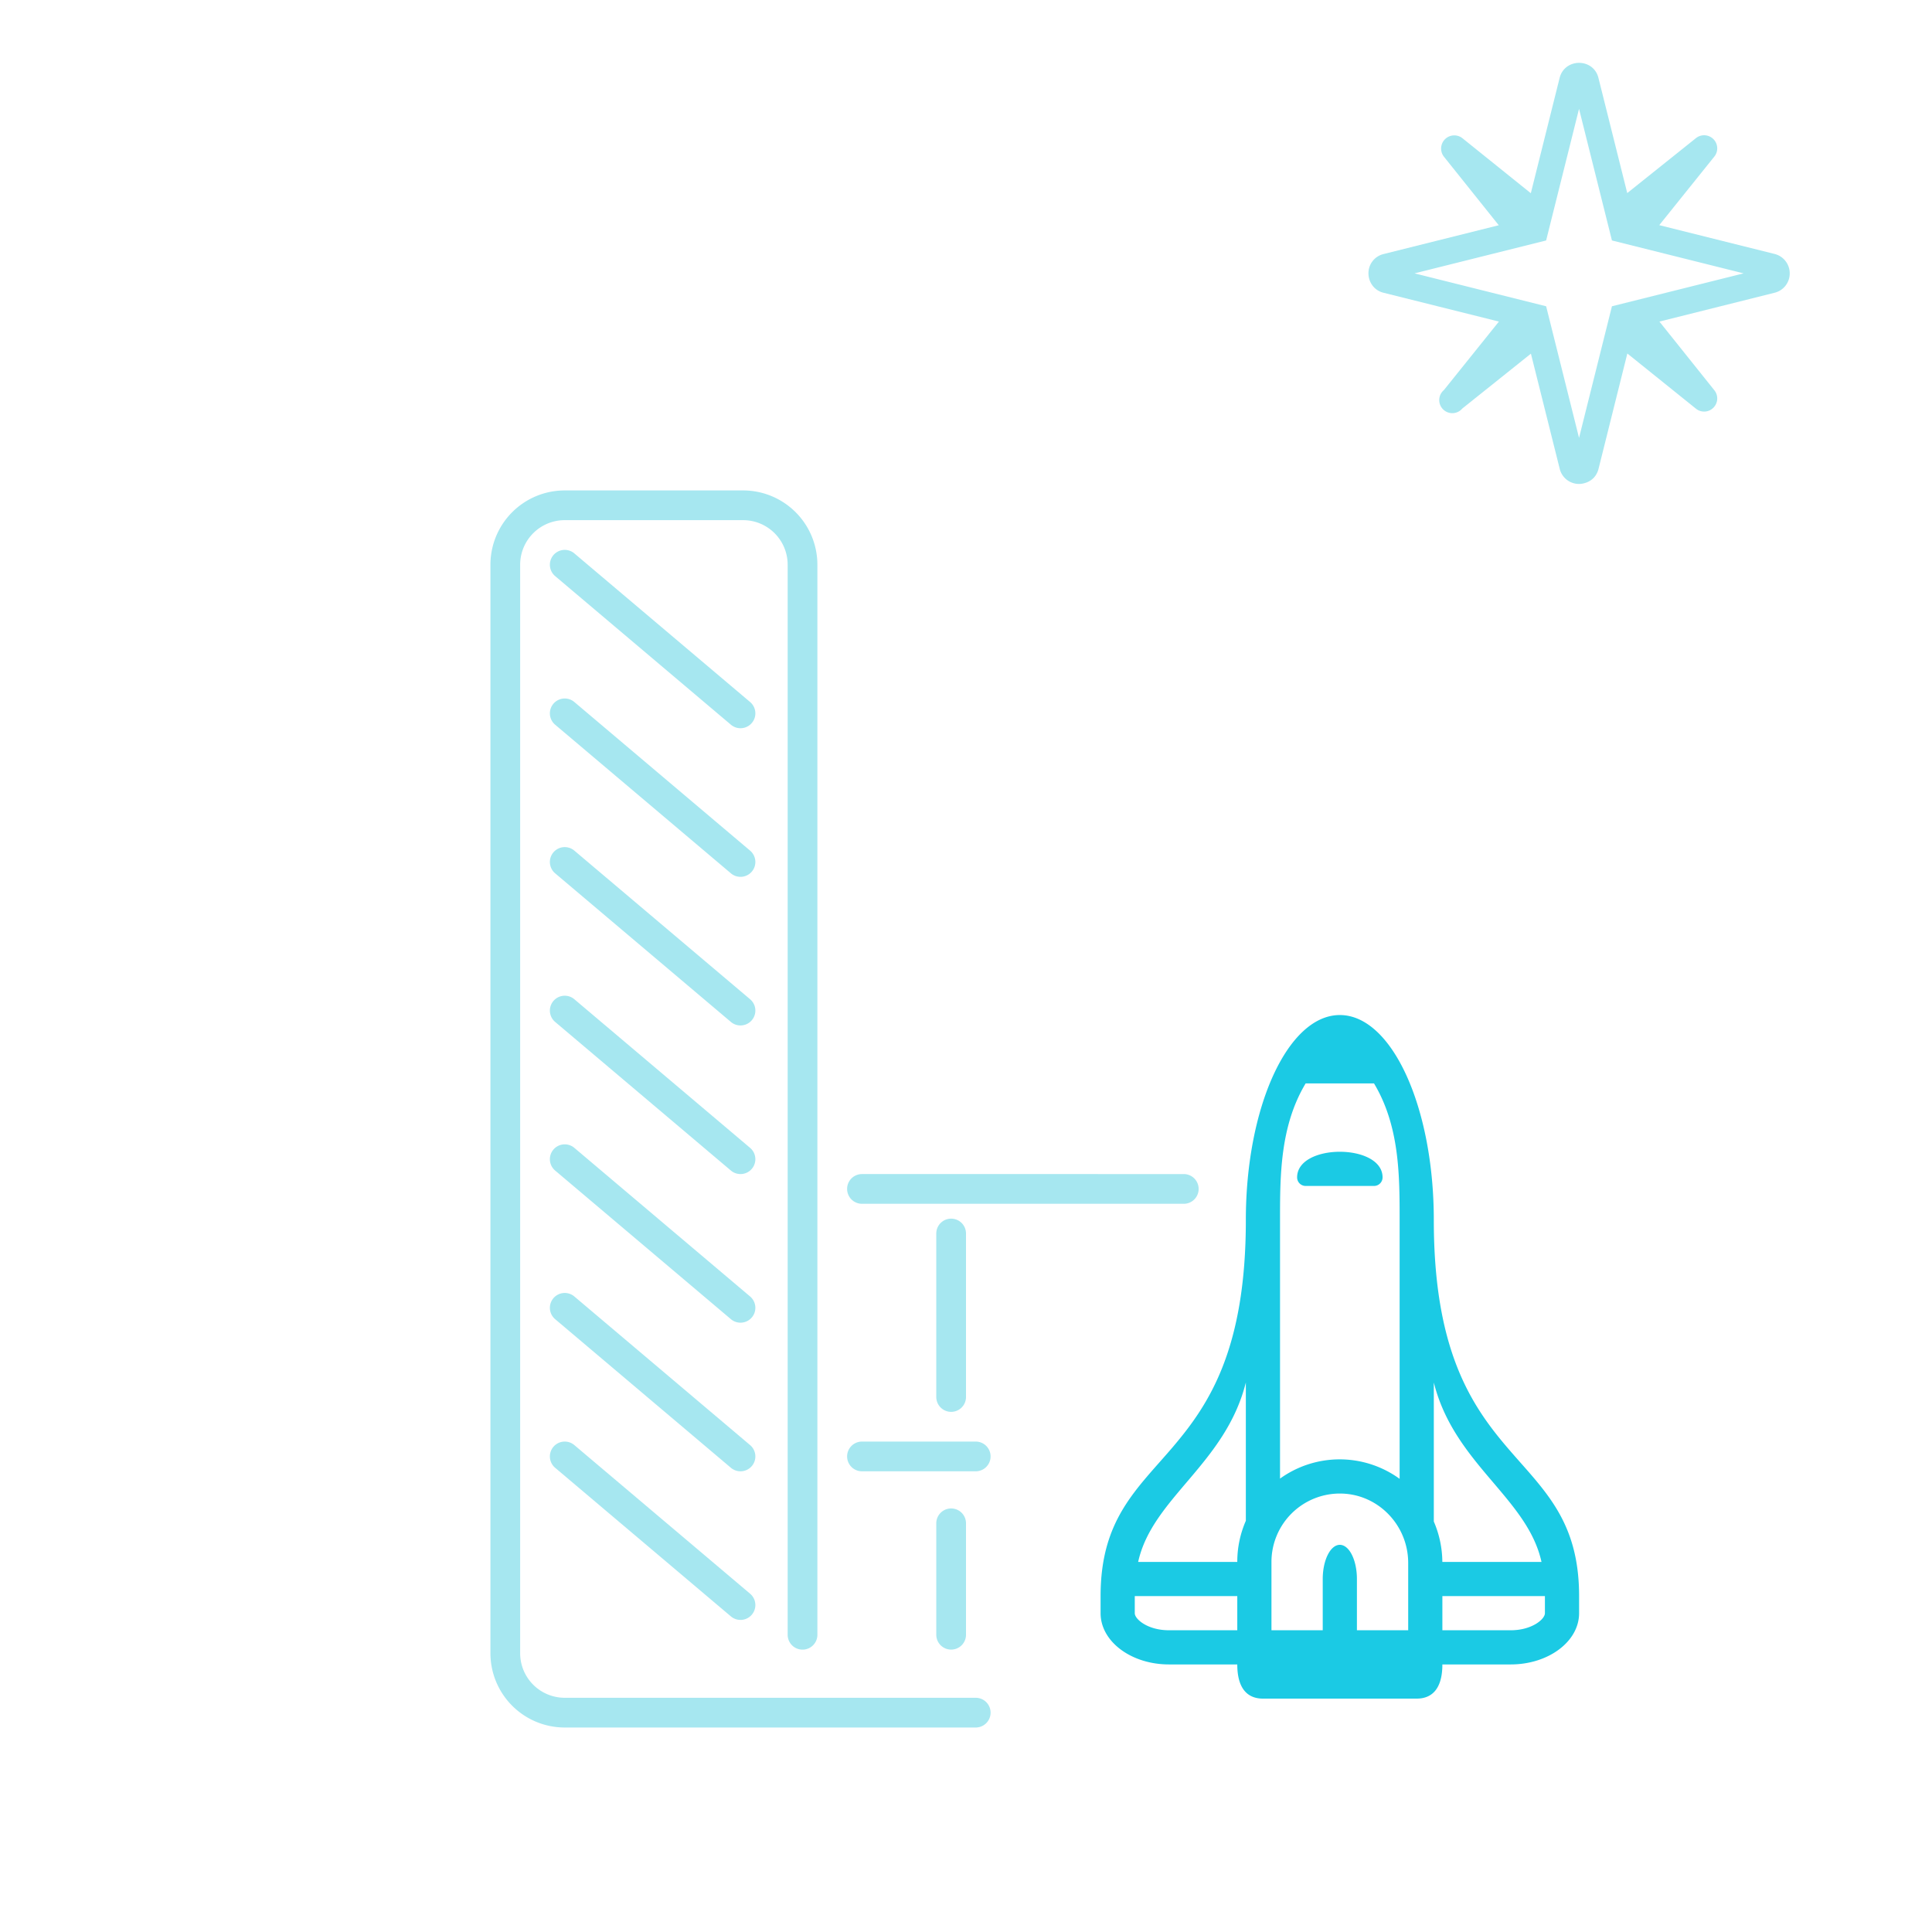 <svg viewBox="0 0 65 65" xmlns="http://www.w3.org/2000/svg" xmlns:serif="http://www.serif.com/" fill-rule="evenodd" clip-rule="evenodd" stroke-linecap="round" stroke-linejoin="round" stroke-miterlimit="1.5"><path fill="none" d="M.827.148h64v64h-64z"/><path serif:id="Space shuttle" d="M41.915 41.049c0 8.625-4.887 7.475-4.887 12.649v.576c0 .952 1.029 1.724 2.299 1.724h2.3c0 .834.361 1.15.863 1.15h5.174c.503 0 .863-.317.863-1.15h2.3c1.27 0 2.3-.772 2.3-1.724v-.576c0-5.174-4.888-4.024-4.888-12.649 0-3.81-1.415-6.899-3.162-6.899-1.746 0-3.162 3.089-3.162 6.899zm0 5.463v4.653a3.435 3.435 0 0 0-.288 1.384h-3.335c.475-2.155 2.937-3.294 3.623-6.037zm5.462 6.071v2.265h-1.725v-1.724c0-.635-.257-1.15-.575-1.15-.317 0-.575.515-.575 1.15v1.724h-1.725v-2.299a2.3 2.3 0 0 1 2.331-2.3c1.264.016 2.269 1.07 2.269 2.334zm-8.05 2.265c-.713 0-1.149-.372-1.149-.574v-.575h3.449v1.149h-2.3zm11.5 0h-2.3v-1.149h3.45v.575c0 .202-.437.574-1.15.574zm1.035-2.299h-3.336a3.48 3.48 0 0 0-.287-1.359v-4.678c.686 2.742 3.148 3.881 3.623 6.037zm-4.773-11.5v8.705a3.433 3.433 0 0 0-4.024-.008v-8.697c0-1.49 0-3.162.862-4.599h2.3c.862 1.437.862 3.106.862 4.599zm-.574-1.437a.288.288 0 0 1-.288.288h-2.3a.287.287 0 0 1-.287-.288c0-1.15 2.875-1.149 2.875 0z" fill="#1bcae4" fill-rule="nonzero"/><path d="M32.827 57.62H19a2 2 0 0 1-2-2V19a2 2 0 0 1 2-2h6a2 2 0 0 1 2 2v36m-8-36l5.913 5M19 24l5.913 5M19 29l5.913 5M19 34l5.913 5M19 39l5.913 5M19 44l5.913 5M19 49l5.913 5m7.914-5H29m10.827-9H29m3 1.5V47m0 4.25v3.749" fill="none" stroke="#a6e7f0"/><path d="M59.704 8.544l-3.88-.969 1.851-2.305a.44.44 0 0 0-.03-.59.44.44 0 0 0-.59-.03l-2.308 1.846-.969-3.875c-.168-.675-1.134-.675-1.306 0l-.969 3.88-2.305-1.854a.443.443 0 0 0-.62.623l1.846 2.308-3.875.969a.662.662 0 0 0-.509.65c0 .282.18.573.509.653l3.88.969-1.851 2.305a.44.44 0 1 0 .62.62l2.308-1.846.969 3.875a.667.667 0 0 0 .653.509c.124 0 .537-.058.653-.509l.969-3.88 2.305 1.854a.438.438 0 0 0 .59-.03.44.44 0 0 0 .03-.59l-1.846-2.308 3.872-.969a.668.668 0 0 0 .512-.653.671.671 0 0 0-.509-.653zm-5.472 1.76l-1.107 4.428-1.107-4.428-4.428-1.107 4.428-1.107 1.107-4.428 1.107 4.428 4.429 1.107-4.429 1.107z" fill="#a6e7f0" fill-rule="nonzero"/></svg>